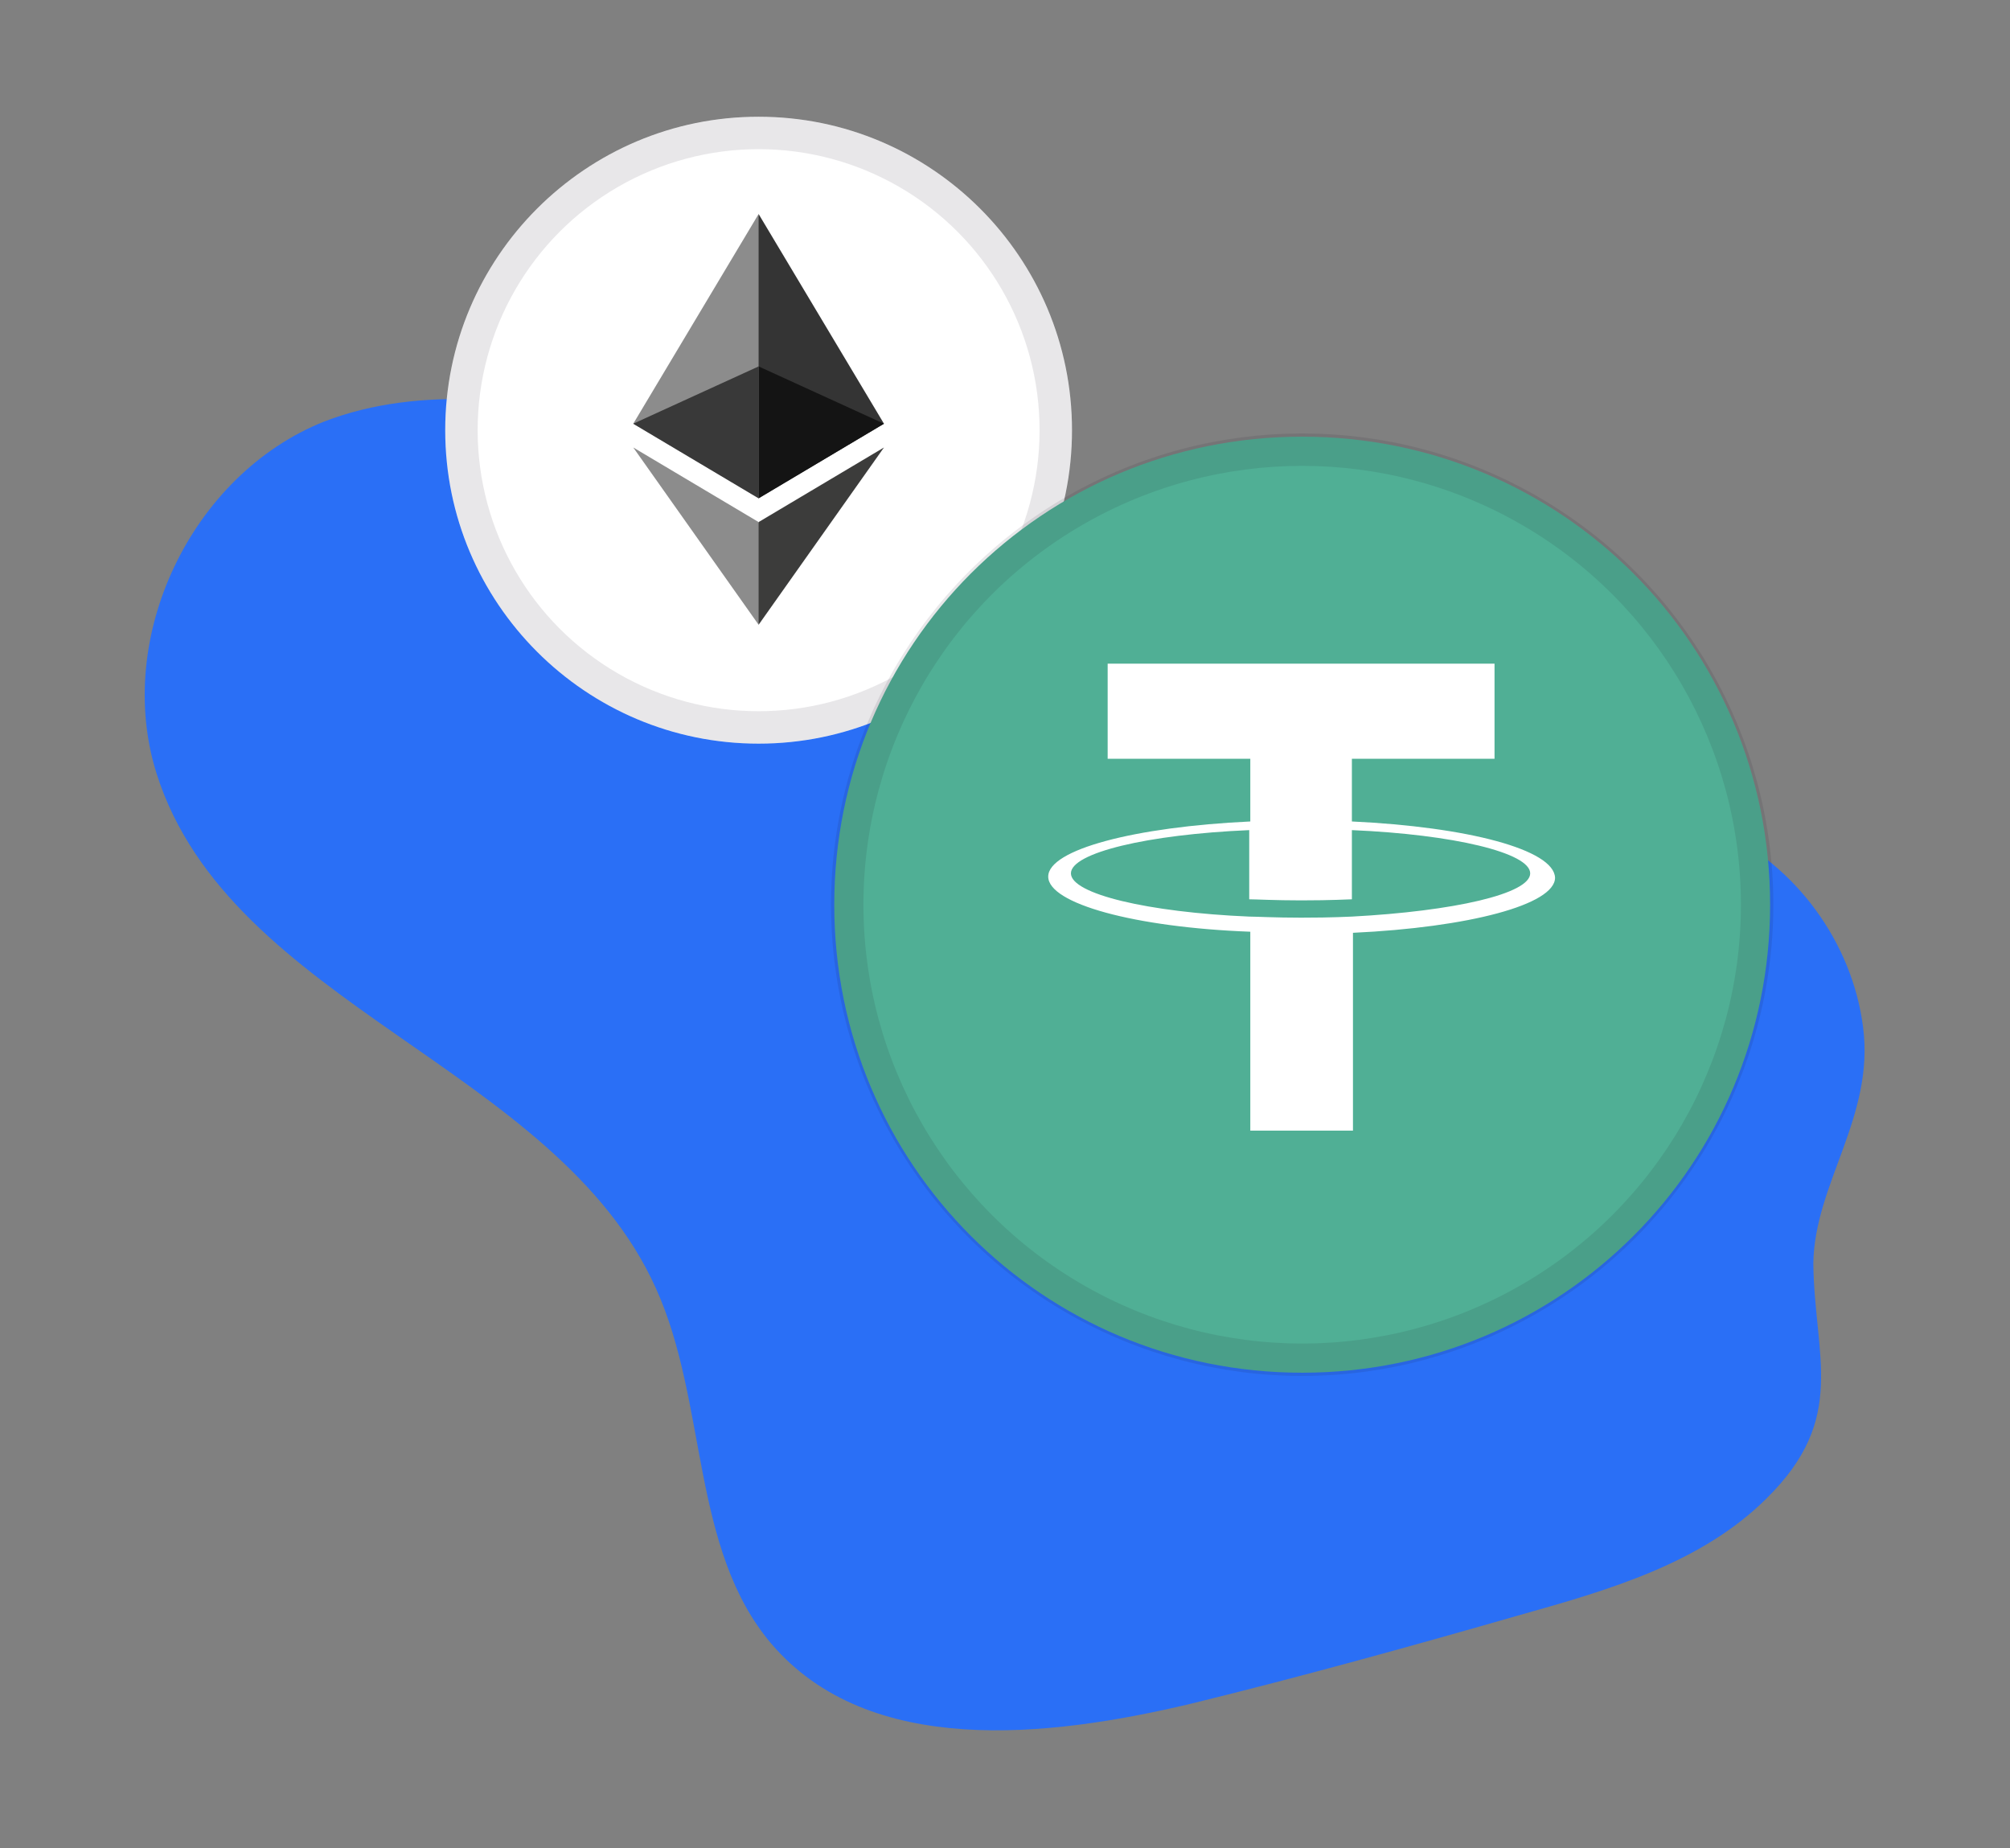 <?xml version="1.0" encoding="utf-8"?>
<!-- Generator: Adobe Illustrator 25.3.1, SVG Export Plug-In . SVG Version: 6.00 Build 0)  -->
<svg version="1.1" id="Layer_1" xmlns:v="https://vecta.io/nano"
	 xmlns="http://www.w3.org/2000/svg" xmlns:xlink="http://www.w3.org/1999/xlink" x="0px" y="0px" viewBox="0 0 186 171"
	 style="enable-background:new 0 0 186 171;" xml:space="preserve">
<rect x="0" y="0" width="186" height="171" fill="#808080" stroke="none"/>
<style type="text/css">
	.st0{fill:#2A6FF6;}
	.st1{fill:#FFFFFF;}
	.st2{opacity:0.1;fill:none;stroke:#191326;stroke-width:3;enable-background:new    ;}
	.st3{fill:#343434;}
	.st4{fill:#8C8C8C;}
	.st5{fill:#3C3C3B;}
	.st6{fill:#141414;}
	.st7{fill:#393939;}
	.st8{fill:#50AF95;}
	.st9{fillRule:evenodd;clipRule:evenodd;fill:#FFFFFF;}
</style>
<g>
	<path class="st0" d="M172.4,95c-1-7.8-6.2-14.9-13.3-18.2c-8.6-4-18.7-2.6-27.8-5.3c-11.8-3.5-20.4-13.3-30.9-19.8
		C88,44.1,73.2,41.4,58.8,38.8C49.2,37.1,39.1,35.5,30,39c-12.3,4.9-19.5,20-15.5,32.6c6.8,21.4,37,27.1,46.2,47.6
		c4.8,10.6,3.2,24.1,10.7,32.9c9,10.5,25.5,8.7,38.9,5.5c10.2-2.5,20.3-5.3,30.4-8.2c8.2-2.3,16.8-4.8,22.8-10.8
		c7.5-7.4,4.4-13.1,4.3-21.7C167.9,109.5,173.5,103.3,172.4,95z"/>
</g>
<path class="st1" d="M70.2,68.8c16,0,29-13,29-29s-13-29-29-29s-29,13-29,29C41.2,55.8,54.2,68.8,70.2,68.8z"/>
<circle class="st2" cx="70.2" cy="39.8" r="27.5"/>
<g id="Layer_x0020_1_1_">
	<g id="_1421394342400_1_">
		<g>
			<polygon class="st3" points="70.2,19.8 70,20.7 70,45.8 70.2,46.1 81.8,39.2 			"/>
			<polygon class="st4" points="70.2,19.8 58.6,39.2 70.2,46.1 70.2,33.9 			"/>
			<polygon class="st5" points="70.2,48.3 70.1,48.5 70.1,57.4 70.2,57.8 81.8,41.4 			"/>
			<polygon class="st4" points="70.2,57.8 70.2,48.3 58.6,41.4 			"/>
			<polygon class="st6" points="70.2,46.1 81.8,39.2 70.2,33.9 			"/>
			<polygon class="st7" points="58.6,39.2 70.2,46.1 70.2,33.9 			"/>
		</g>
	</g>
</g>
<path class="st8" d="M120.5,127c24,0,43.3-19.3,43.3-43.3s-19.3-43.3-43.3-43.3S77.2,59.7,77.2,83.7S96.5,127,120.5,127z"/>
<circle class="st2" cx="120.5" cy="83.7" r="42.1"/>
<path class="st9" d="M125.1,84.8L125.1,84.8c-0.3,0-1.6,0.1-4.7,0.1c-2.4,0-4.2-0.1-4.8-0.1l0,0c-9.4-0.4-16.5-2.1-16.5-4
	s7.1-3.6,16.5-4v6.4c0.6,0,2.4,0.1,4.8,0.1c2.9,0,4.4-0.1,4.7-0.1v-6.4c9.4,0.4,16.5,2.1,16.5,4C141.6,82.7,134.5,84.3,125.1,84.8
	L125.1,84.8L125.1,84.8z M125.1,76v-5.8h13.2v-8.8h-35.8v8.8h13.2V76C105,76.5,97,78.6,97,81.1s8,4.7,18.7,5.1v18.4h9.5V86.3
	c10.7-0.5,18.7-2.6,18.7-5.1C143.8,78.6,135.8,76.5,125.1,76L125.1,76L125.1,76z M125.1,76L125.1,76z"/>
</svg>
